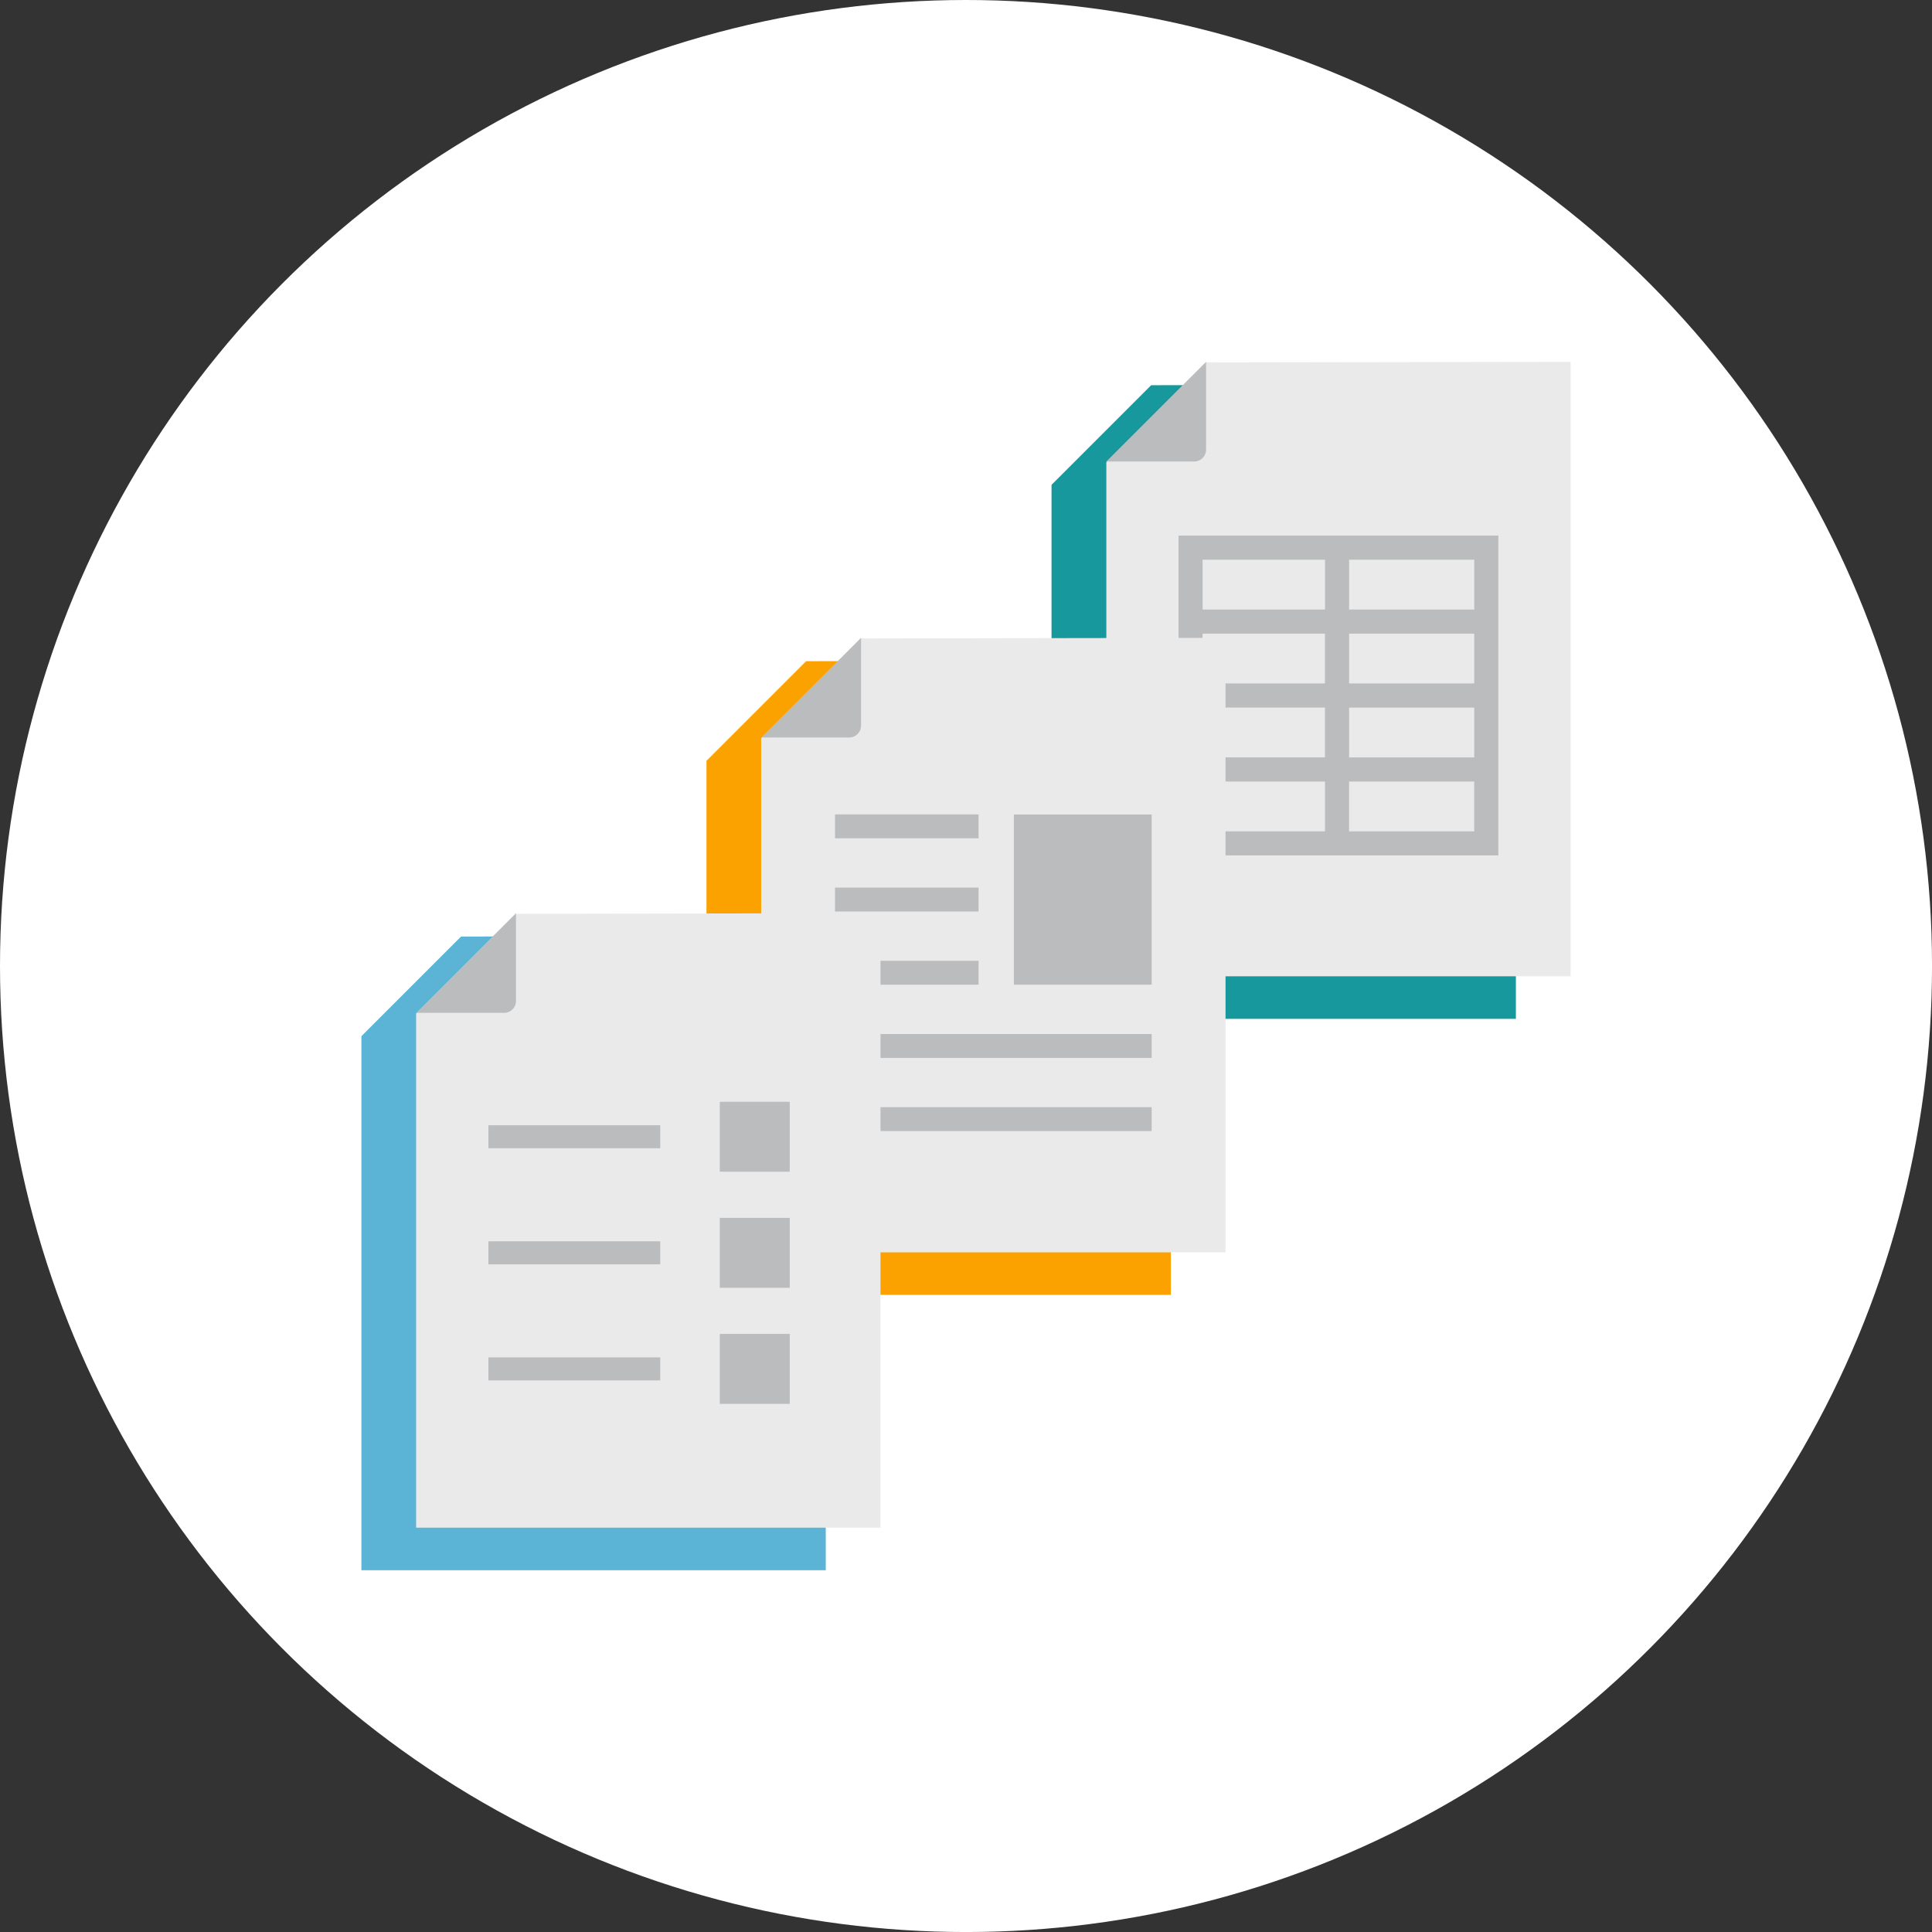 <svg id="组_1348" data-name="组 1348" xmlns="http://www.w3.org/2000/svg" width="70.077" height="70.078" viewBox="0 0 70.077 70.078">
  <rect x="0" y="0" width="70.077" height="70.078" fill="#333333" stroke="none"/>
  <defs>
    <style>
      .cls-1 {
        fill: #fff;
      }

      .cls-2 {
        fill: #17989c;
      }

      .cls-3 {
        fill: #eaeaeb;
      }

      .cls-4 {
        fill: #bbbcbe;
      }

      .cls-5 {
        fill: #fba200;
      }

      .cls-6 {
        fill: #5bb4d6;
      }
    </style>
  </defs>
  <ellipse id="椭圆_80" data-name="椭圆 80" class="cls-1" cx="35.039" cy="35.039" rx="35.039" ry="35.039" transform="translate(0 0)"/>
  <g id="组_1306" data-name="组 1306" transform="translate(13.109 13.125)">
    <path id="路径_2058" data-name="路径 2058" class="cls-2" d="M212.27,16.351V39.356H195.427V19.987l3.614-3.614Z" transform="translate(-170.395 -15.526)"/>
    <path id="路径_2059" data-name="路径 2059" class="cls-3" d="M213.44,15.865V38.153H196.6V19.5l3.614-3.614Z" transform="translate(-169.58 -15.865)"/>
    <path id="路径_2060" data-name="路径 2060" class="cls-4" d="M196.6,19.479h3.181a.432.432,0,0,0,.433-.433V15.865Z" transform="translate(-169.577 -15.864)"/>
    <path id="路径_2061" data-name="路径 2061" class="cls-4" d="M209.743,19.579h-11.6v11.6h11.6Zm-6.29,5.363h-4.439V23.135h4.439Zm-4.437-4.488h4.439v1.807h-4.439Zm4.437,7.169h-4.439V25.816h4.439Zm.876-1.805h4.539v1.807h-4.539Zm0-2.683h4.539v1.807h-4.539Zm0-2.681h4.539v1.807h-4.539ZM199.016,28.5h4.439v1.807h-4.439Zm5.312,0h4.539v1.807h-4.539Z" transform="translate(-168.504 -13.277)"/>
    <path id="路径_2062" data-name="路径 2062" class="cls-5" d="M204.894,22.251V45.256H188.05V25.887l3.614-3.614Z" transform="translate(-175.534 -11.415)"/>
    <path id="路径_2063" data-name="路径 2063" class="cls-3" d="M206.063,21.765V44.053H189.22V25.4l3.614-3.614Z" transform="translate(-174.72 -11.754)"/>
    <path id="路径_2064" data-name="路径 2064" class="cls-4" d="M189.225,25.379h3.181a.432.432,0,0,0,.433-.433V21.765Z" transform="translate(-174.716 -11.754)"/>
    <rect id="矩形_574" data-name="矩形 574" class="cls-4" width="5.207" height="0.867" transform="translate(17.178 16.415)"/>
    <rect id="矩形_575" data-name="矩形 575" class="cls-4" width="5.207" height="0.867" transform="translate(17.179 21.725)"/>
    <rect id="矩形_576" data-name="矩形 576" class="cls-4" width="11.487" height="0.867" transform="translate(17.178 24.381)"/>
    <rect id="矩形_577" data-name="矩形 577" class="cls-4" width="11.487" height="0.867" transform="translate(17.178 27.034)"/>
    <rect id="矩形_578" data-name="矩形 578" class="cls-4" width="5.207" height="0.867" transform="translate(17.178 19.07)"/>
    <rect id="矩形_579" data-name="矩形 579" class="cls-4" width="4.999" height="6.173" transform="translate(23.666 16.418)"/>
    <path id="路径_2065" data-name="路径 2065" class="cls-6" d="M197.517,28.137V51.143H180.674V31.773l3.614-3.614Z" transform="translate(-180.674 -7.314)"/>
    <path id="路径_2066" data-name="路径 2066" class="cls-3" d="M198.687,27.651V49.939H181.843V31.287l3.614-3.614Z" transform="translate(-179.859 -7.653)"/>
    <path id="路径_2067" data-name="路径 2067" class="cls-4" d="M181.848,31.265h3.181a.432.432,0,0,0,.433-.433V27.651Z" transform="translate(-179.855 -7.653)"/>
    <rect id="矩形_580" data-name="矩形 580" class="cls-4" width="2.537" height="2.537" transform="translate(12.999 26.838)"/>
    <rect id="矩形_581" data-name="矩形 581" class="cls-4" width="6.232" height="0.835" transform="translate(4.607 27.689)"/>
    <rect id="矩形_582" data-name="矩形 582" class="cls-4" width="2.537" height="2.537" transform="translate(12.999 31.049)"/>
    <rect id="矩形_583" data-name="矩形 583" class="cls-4" width="6.232" height="0.835" transform="translate(4.607 31.899)"/>
    <rect id="矩形_584" data-name="矩形 584" class="cls-4" width="2.537" height="2.537" transform="translate(12.999 35.258)"/>
    <rect id="矩形_585" data-name="矩形 585" class="cls-4" width="6.232" height="0.835" transform="translate(4.607 36.11)"/>
  </g>
</svg>
